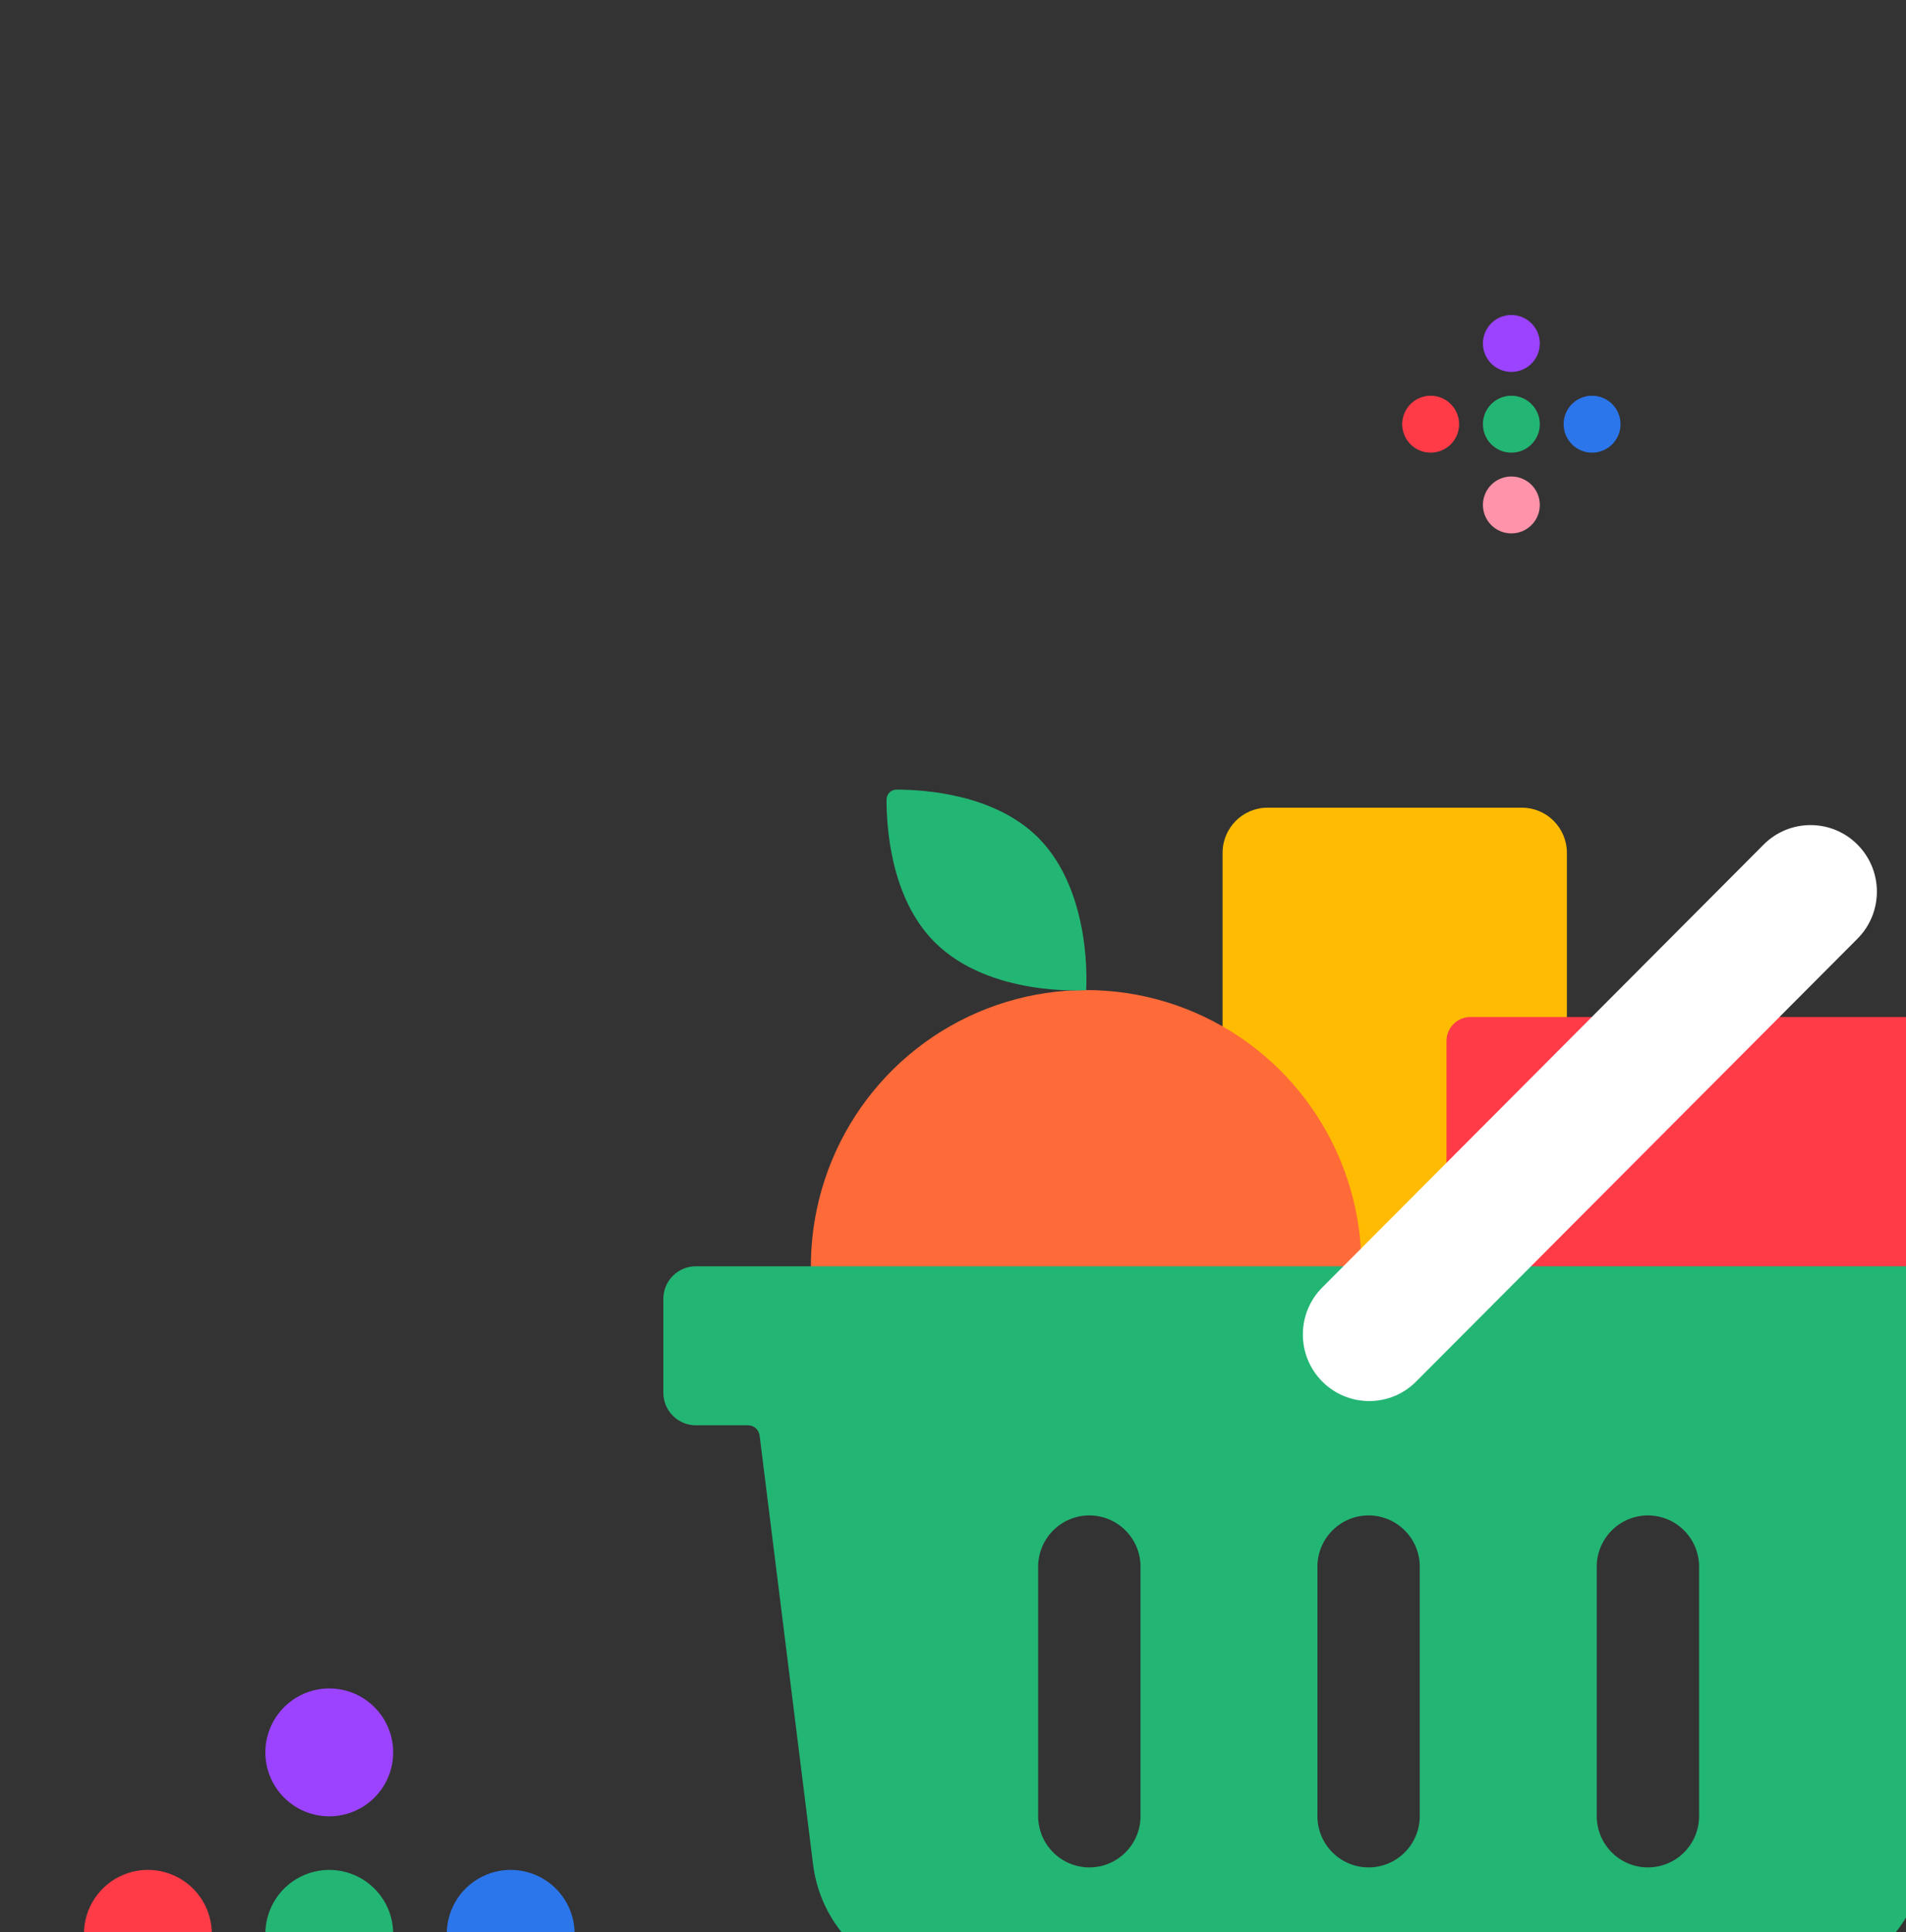 <svg width="227" height="230" viewBox="0 0 227 230" fill="none" xmlns="http://www.w3.org/2000/svg">
<rect x="0" y="0" width="227" height="230" fill="#333333" stroke="none"/>
<g clip-path="url(#clip0_10483_42528)">
<path d="M179.999 44.275C180.669 44.275 181.324 44.076 181.881 43.704C182.438 43.332 182.873 42.803 183.129 42.184C183.385 41.565 183.452 40.884 183.322 40.227C183.191 39.569 182.868 38.966 182.395 38.492C181.921 38.018 181.317 37.696 180.66 37.565C180.003 37.434 179.322 37.501 178.703 37.758C178.084 38.014 177.555 38.448 177.183 39.005C176.81 39.562 176.612 40.217 176.612 40.887C176.612 41.786 176.969 42.648 177.604 43.283C178.239 43.918 179.101 44.275 179.999 44.275Z" fill="#9B43FF"/>
<path d="M179.999 53.887C180.669 53.887 181.324 53.688 181.881 53.316C182.438 52.944 182.873 52.415 183.129 51.796C183.385 51.177 183.452 50.496 183.322 49.839C183.191 49.181 182.868 48.578 182.395 48.104C181.921 47.63 181.317 47.308 180.66 47.177C180.003 47.046 179.322 47.113 178.703 47.37C178.084 47.626 177.555 48.06 177.183 48.617C176.81 49.174 176.612 49.829 176.612 50.499C176.612 51.398 176.969 52.259 177.604 52.895C178.239 53.53 179.101 53.887 179.999 53.887Z" fill="#23B574"/>
<path d="M179.999 63.5C180.669 63.5 181.324 63.302 181.881 62.929C182.438 62.557 182.873 62.028 183.129 61.409C183.385 60.79 183.452 60.109 183.322 59.452C183.191 58.795 182.868 58.191 182.395 57.717C181.921 57.244 181.317 56.921 180.66 56.79C180.003 56.66 179.322 56.727 178.703 56.983C178.084 57.239 177.555 57.674 177.183 58.231C176.811 58.788 176.612 59.443 176.612 60.113C176.612 60.558 176.699 60.998 176.87 61.409C177.04 61.82 177.289 62.194 177.604 62.508C177.919 62.823 178.292 63.072 178.703 63.242C179.114 63.413 179.554 63.5 179.999 63.5Z" fill="#FF93AA"/>
<path d="M189.613 53.887C190.283 53.887 190.937 53.688 191.495 53.316C192.052 52.944 192.486 52.415 192.742 51.796C192.999 51.177 193.066 50.496 192.935 49.839C192.804 49.181 192.482 48.578 192.008 48.104C191.534 47.63 190.931 47.308 190.273 47.177C189.616 47.046 188.935 47.113 188.316 47.37C187.697 47.626 187.168 48.06 186.796 48.617C186.424 49.174 186.225 49.829 186.225 50.499C186.225 51.398 186.582 52.259 187.217 52.895C187.853 53.53 188.714 53.887 189.613 53.887Z" fill="#2C76EC"/>
<path d="M170.387 53.887C171.057 53.887 171.712 53.688 172.269 53.316C172.827 52.944 173.261 52.415 173.517 51.796C173.773 51.177 173.841 50.496 173.71 49.839C173.579 49.181 173.257 48.578 172.783 48.104C172.309 47.63 171.705 47.308 171.048 47.177C170.391 47.046 169.71 47.113 169.091 47.37C168.472 47.626 167.943 48.06 167.571 48.617C167.199 49.174 167 49.829 167 50.499C167 51.398 167.357 52.259 167.992 52.895C168.307 53.209 168.68 53.459 169.091 53.629C169.502 53.799 169.943 53.887 170.387 53.887Z" fill="#FF3B48"/>
<path d="M39.216 216.227C40.722 216.227 42.194 215.781 43.446 214.944C44.698 214.107 45.674 212.918 46.25 211.527C46.826 210.136 46.977 208.605 46.683 207.128C46.389 205.651 45.664 204.295 44.599 203.23C43.535 202.165 42.178 201.44 40.701 201.146C39.224 200.853 37.694 201.003 36.302 201.58C34.911 202.156 33.722 203.132 32.886 204.384C32.049 205.636 31.602 207.108 31.602 208.614C31.602 210.633 32.405 212.569 33.833 213.997C35.26 215.425 37.197 216.227 39.216 216.227Z" fill="#9B43FF"/>
<path d="M39.216 237.83C40.722 237.83 42.194 237.384 43.446 236.547C44.698 235.71 45.674 234.521 46.25 233.13C46.826 231.739 46.977 230.208 46.683 228.731C46.389 227.254 45.664 225.898 44.599 224.833C43.535 223.768 42.178 223.043 40.701 222.749C39.224 222.456 37.694 222.606 36.302 223.183C34.911 223.759 33.722 224.735 32.886 225.987C32.049 227.239 31.602 228.711 31.602 230.217C31.602 232.236 32.405 234.172 33.833 235.6C35.26 237.028 37.197 237.83 39.216 237.83Z" fill="#23B574"/>
<path d="M60.822 237.83C62.328 237.83 63.8 237.384 65.052 236.547C66.304 235.71 67.28 234.521 67.856 233.13C68.433 231.739 68.583 230.208 68.29 228.731C67.996 227.254 67.271 225.898 66.206 224.833C65.141 223.768 63.785 223.043 62.308 222.749C60.831 222.456 59.3 222.606 57.909 223.183C56.518 223.759 55.329 224.735 54.492 225.987C53.656 227.239 53.209 228.711 53.209 230.217C53.209 232.236 54.011 234.172 55.439 235.6C56.867 237.028 58.803 237.83 60.822 237.83Z" fill="#2C76EC"/>
<path d="M17.613 237.83C19.119 237.83 20.591 237.384 21.843 236.547C23.095 235.71 24.071 234.521 24.647 233.13C25.224 231.739 25.374 230.208 25.081 228.731C24.787 227.254 24.062 225.898 22.997 224.833C21.932 223.768 20.576 223.043 19.099 222.749C17.622 222.456 16.091 222.606 14.7 223.183C13.309 223.759 12.12 224.735 11.283 225.987C10.447 227.239 10 228.711 10 230.217C10 232.236 10.802 234.172 12.23 235.6C12.937 236.307 13.776 236.868 14.7 237.251C15.624 237.633 16.614 237.83 17.613 237.83Z" fill="#FF3B48"/>
<path d="M181.258 96.153H150.961C148.005 96.153 145.607 98.557 145.607 101.523V169.253C145.607 172.218 148.005 174.622 150.961 174.622H181.258C184.215 174.622 186.612 172.218 186.612 169.253V101.523C186.612 98.557 184.215 96.153 181.258 96.153Z" fill="#FFBB01"/>
<path d="M106.179 174C101.592 169.402 98.469 163.543 97.203 157.164C95.937 150.785 96.586 144.173 99.067 138.164C101.548 132.155 105.75 127.019 111.142 123.405C116.534 119.791 122.873 117.863 129.358 117.863C135.843 117.863 142.182 119.791 147.573 123.405C152.965 127.019 157.167 132.155 159.649 138.164C162.13 144.173 162.778 150.785 161.512 157.164C160.247 163.543 157.123 169.402 152.537 174H106.179Z" fill="#FF6A39"/>
<path d="M175.128 121.071H227.73C228.488 121.071 229.214 121.372 229.75 121.91C230.286 122.447 230.587 123.176 230.587 123.936V173.051H172.271V123.936C172.271 123.176 172.572 122.447 173.108 121.91C173.644 121.372 174.37 121.071 175.128 121.071Z" fill="#FF3B48"/>
<path d="M129.357 117.87C129.357 117.87 117.858 118.729 111.296 112.14C105.991 106.819 105.583 98.224 105.583 95.179C105.587 94.869 105.711 94.573 105.928 94.353C106.146 94.133 106.441 94.006 106.75 94C109.818 94 118.356 94.434 123.661 99.73C130.214 106.336 129.357 117.87 129.357 117.87Z" fill="#23B574"/>
<path d="M243.123 150.744H82.877C81.849 150.744 80.862 151.154 80.135 151.883C79.408 152.612 79 153.601 79 154.633V165.798C79.002 166.828 79.412 167.815 80.138 168.542C80.865 169.27 81.85 169.678 82.877 169.678H89.104C89.439 169.68 89.763 169.803 90.013 170.026C90.264 170.249 90.425 170.556 90.467 170.89L96.841 221.994C97.325 225.86 99.198 229.417 102.111 231.996C105.023 234.574 108.774 235.998 112.659 236H213.333C217.223 236.006 220.98 234.585 223.898 232.006C226.816 229.426 228.693 225.865 229.175 221.994L235.549 170.89C235.593 170.555 235.756 170.248 236.008 170.026C236.26 169.803 236.584 169.679 236.92 169.678H243.148C244.174 169.678 245.159 169.27 245.886 168.542C246.613 167.815 247.022 166.828 247.024 165.798V154.633C247.024 154.12 246.923 153.612 246.727 153.139C246.531 152.666 246.243 152.236 245.88 151.874C245.518 151.513 245.087 151.227 244.614 151.033C244.141 150.839 243.634 150.741 243.123 150.744ZM135.83 215.969C135.86 216.79 135.724 217.609 135.432 218.377C135.139 219.145 134.695 219.845 134.126 220.437C133.558 221.029 132.876 221.499 132.122 221.821C131.367 222.142 130.556 222.308 129.737 222.308C128.918 222.308 128.107 222.142 127.353 221.821C126.598 221.499 125.917 221.029 125.348 220.437C124.779 219.845 124.335 219.145 124.042 218.377C123.75 217.609 123.614 216.79 123.644 215.969V186.295C123.702 184.714 124.369 183.216 125.506 182.117C126.642 181.018 128.159 180.404 129.737 180.404C131.315 180.404 132.832 181.018 133.969 182.117C135.105 183.216 135.772 184.714 135.83 186.295V215.969ZM169.089 215.969C169.119 216.79 168.983 217.609 168.69 218.377C168.398 219.145 167.954 219.845 167.385 220.437C166.816 221.029 166.135 221.499 165.38 221.821C164.626 222.142 163.815 222.308 162.996 222.308C162.177 222.308 161.366 222.142 160.611 221.821C159.857 221.499 159.175 221.029 158.607 220.437C158.038 219.845 157.594 219.145 157.301 218.377C157.009 217.609 156.873 216.79 156.903 215.969V186.295C156.961 184.714 157.628 183.216 158.764 182.117C159.901 181.018 161.418 180.404 162.996 180.404C164.574 180.404 166.091 181.018 167.227 182.117C168.364 183.216 169.031 184.714 169.089 186.295V215.969ZM202.356 215.969C202.386 216.79 202.25 217.609 201.958 218.377C201.665 219.145 201.221 219.845 200.652 220.437C200.083 221.029 199.402 221.499 198.647 221.821C197.893 222.142 197.082 222.308 196.263 222.308C195.444 222.308 194.632 222.142 193.878 221.821C193.124 221.499 192.442 221.029 191.874 220.437C191.305 219.845 190.861 219.145 190.568 218.377C190.276 217.609 190.14 216.79 190.17 215.969V186.295C190.228 184.714 190.895 183.216 192.031 182.117C193.168 181.018 194.685 180.404 196.263 180.404C197.841 180.404 199.358 181.018 200.494 182.117C201.631 183.216 202.298 184.714 202.356 186.295V215.969Z" fill="#23B574"/>
<path d="M221.219 111.75C224.304 108.655 224.304 103.638 221.219 100.544C218.133 97.449 213.131 97.449 210.046 100.544L157.482 153.263C154.397 156.358 154.397 161.375 157.482 164.469C160.567 167.564 165.57 167.564 168.655 164.469L221.219 111.75Z" fill="white"/>
</g>
<defs>
<clipPath id="clip0_10483_42528">
<rect width="227" height="230" fill="white"/>
</clipPath>
</defs>
</svg>
